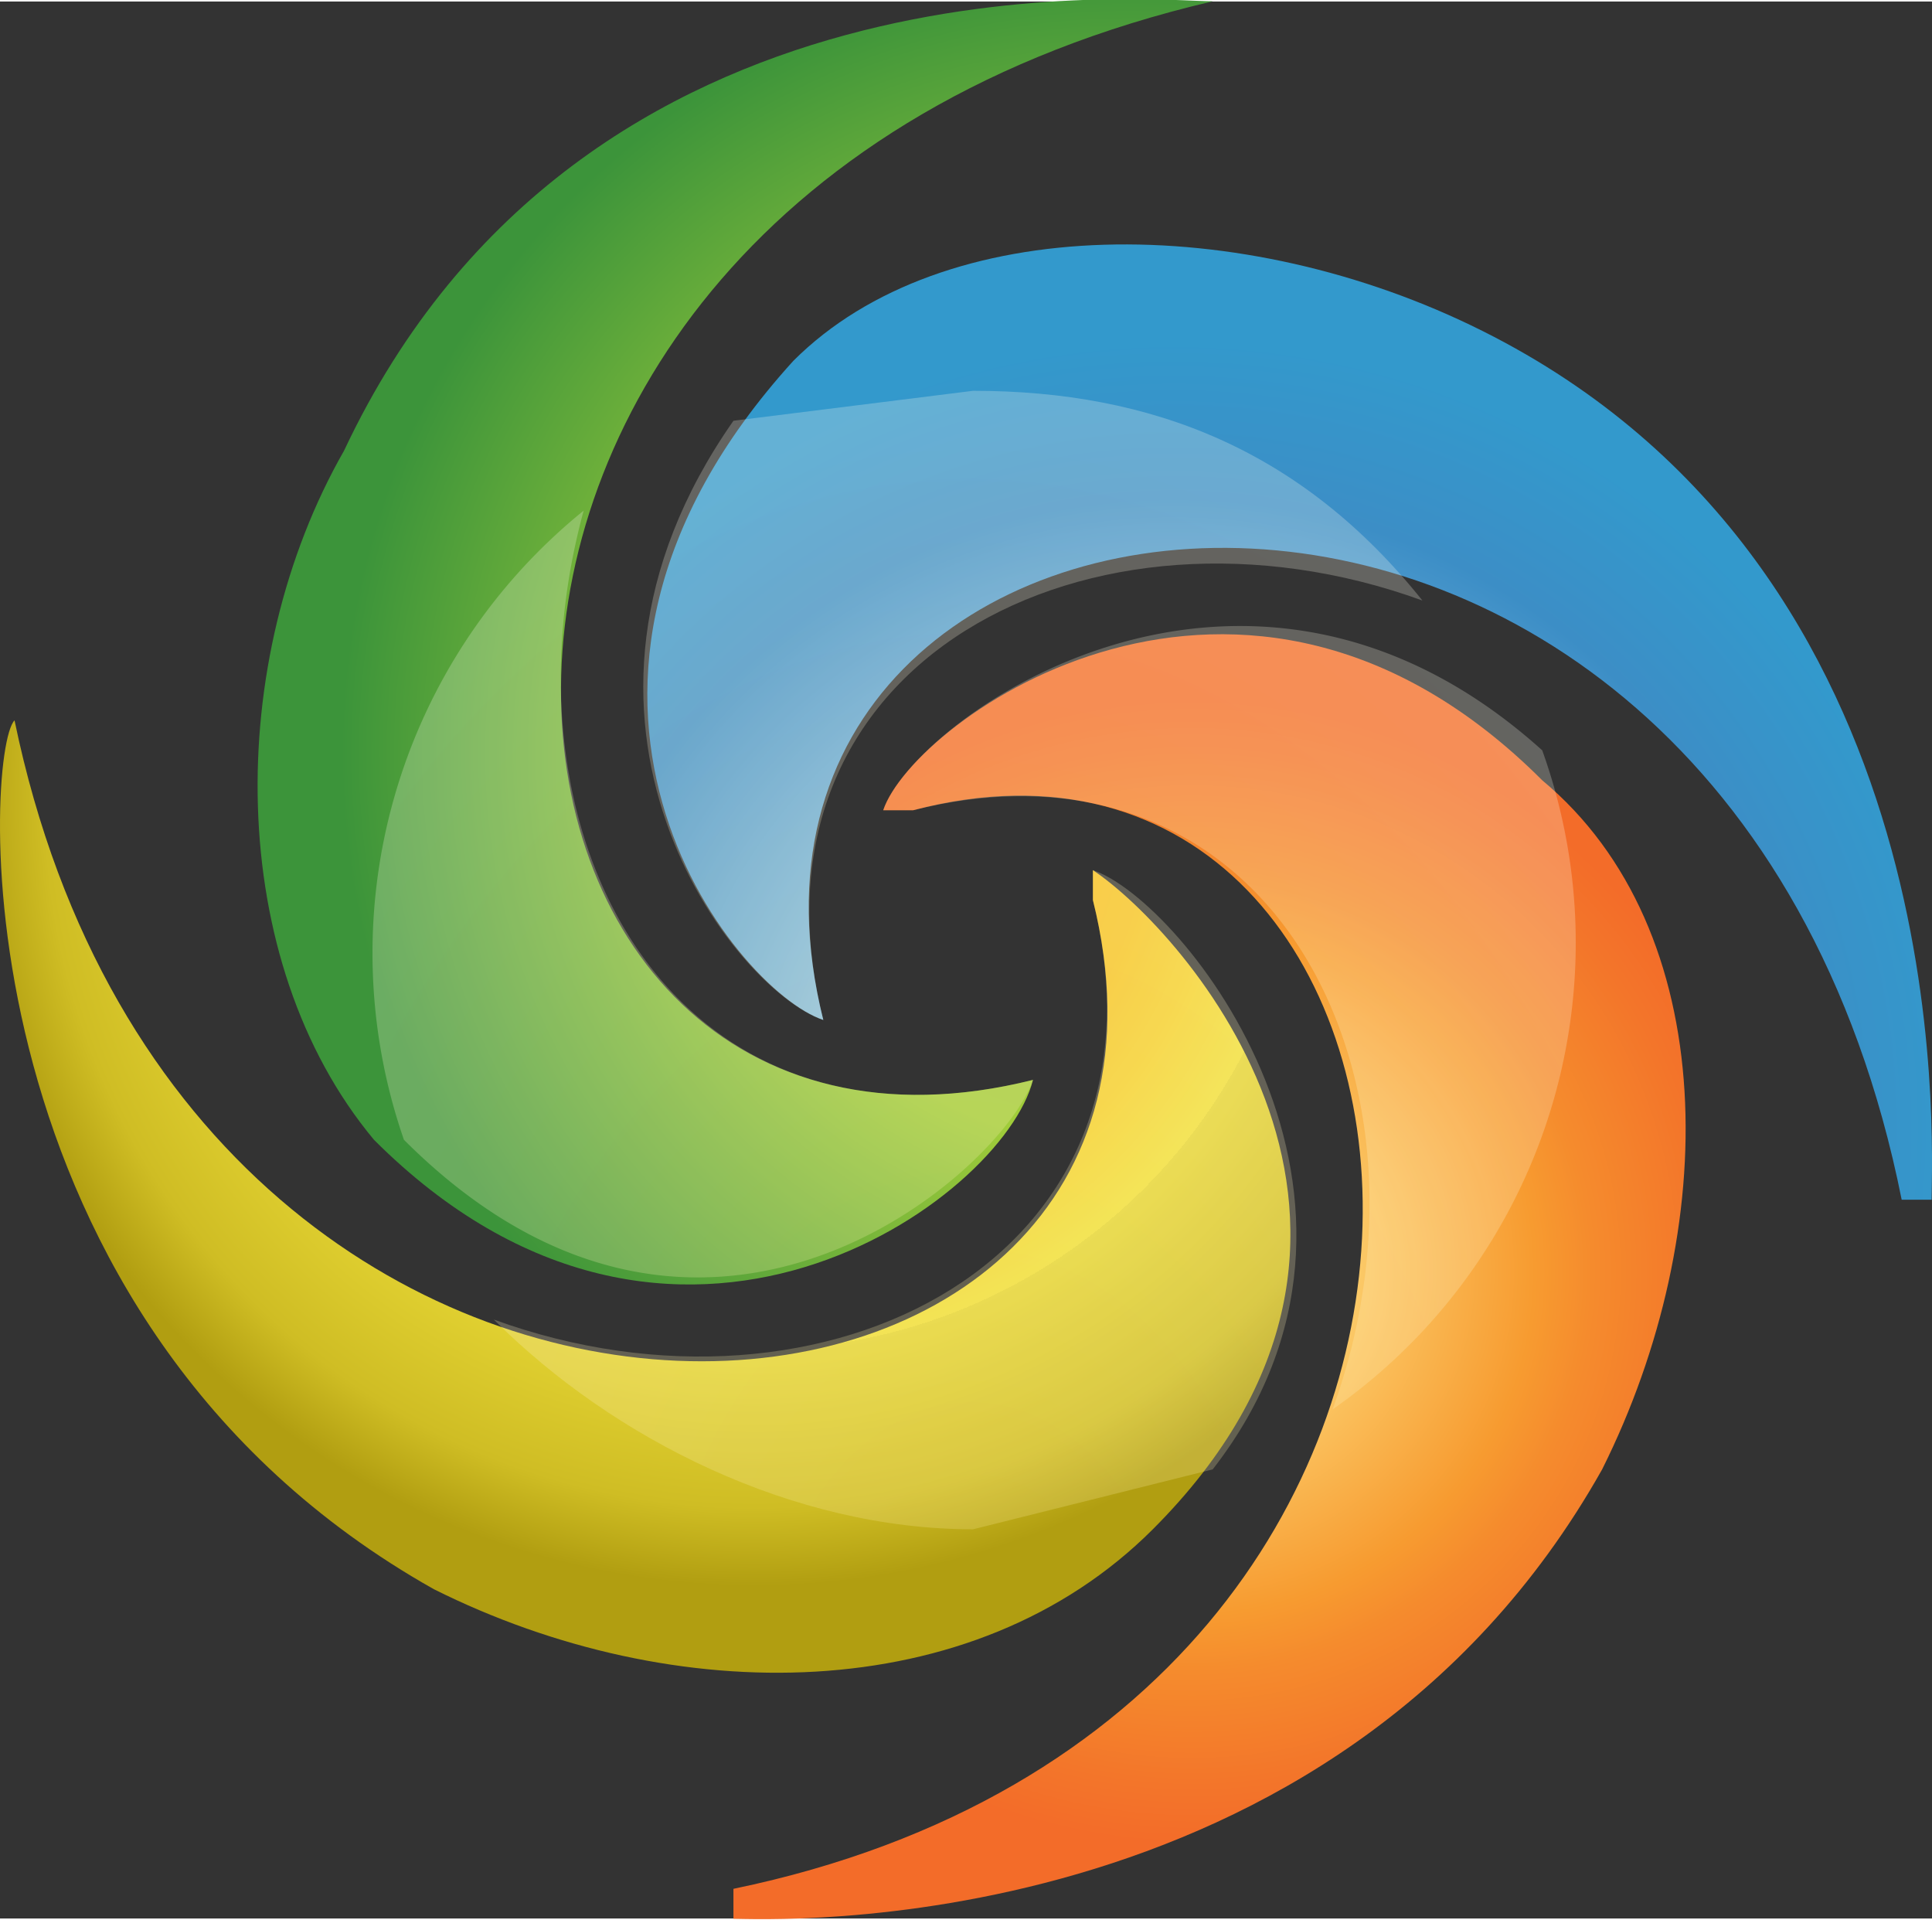 <?xml version="1.0" encoding="UTF-8" standalone="no"?>
<svg
   xml:space="preserve"
   width="64.395"
   height="63.983"
   viewBox="0 0 64.497 63.983"
   version="1.1"
   id="svg28"
   xmlns="http://www.w3.org/2000/svg"
   xmlns:svg="http://www.w3.org/2000/svg"><rect x="0" y="0" width="64.497" height="63.983" fill="#333333" stroke="none"/><defs
   id="defs28" />
  
  <radialGradient
   id="a"
   cx="561.6"
   cy="179.7"
   r="26.3"
   gradientTransform="matrix(0,1,1,0,-140.515,-524.007)"
   gradientUnits="userSpaceOnUse">
    <stop
   offset=".1"
   stop-color="#d5effc"
   id="stop1" />
    <stop
   offset=".8"
   stop-color="#3c8ec6"
   id="stop2" />
    <stop
   offset="1"
   stop-color="#39c"
   id="stop3" />
  </radialGradient>
  <path
   fill="url(#a)"
   d="m 64.485,39.993 c 0,-2 1,-21 -15,-29 -8,-4 -18,-4 -23,1 -10,11 -2,21 1,22 -5,-20 30,-24 36,6 z"
   id="path3"
   style="fill:url(#a)" />
  <radialGradient
   id="b"
   cx="475.3"
   cy="-726.4"
   r="19.1"
   gradientTransform="matrix(1,0,0,-1,-435.515,-684.007)"
   gradientUnits="userSpaceOnUse">
    <stop
   offset=".1"
   stop-color="#fee588"
   id="stop4" />
    <stop
   offset=".6"
   stop-color="#f79b30"
   id="stop5" />
    <stop
   offset=".7"
   stop-color="#f58b2d"
   id="stop6" />
    <stop
   offset=".9"
   stop-color="#f3752a"
   id="stop7" />
    <stop
   offset="1"
   stop-color="#f36c29"
   id="stop8" />
  </radialGradient>
  <path
   fill="url(#b)"
   d="m 24.485,63.993 c 1,0 20,1 29,-15 4,-8 4,-18 -2,-23 -10,-10 -21,-2 -22,1 h 1 c 19,-5 23,30 -6,36 z"
   id="path8"
   style="fill:url(#b)" />
  <radialGradient
   id="c"
   cx="-415.6"
   cy="-620.7"
   r="26.3"
   gradientTransform="matrix(0,-1,-1,0,-595.515,-389.007)"
   gradientUnits="userSpaceOnUse">
    <stop
   offset="0"
   stop-color="#fcb116"
   id="stop9" />
    <stop
   offset=".2"
   stop-color="#fbb318"
   id="stop10" />
    <stop
   offset=".3"
   stop-color="#f9b91c"
   id="stop11" />
    <stop
   offset=".5"
   stop-color="#f6c323"
   id="stop12" />
    <stop
   offset=".6"
   stop-color="#f4d12d"
   id="stop13" />
    <stop
   offset=".7"
   stop-color="#f0e03a"
   id="stop14" />
    <stop
   offset=".7"
   stop-color="#e5d534"
   id="stop15" />
    <stop
   offset=".9"
   stop-color="#cfbd24"
   id="stop16" />
    <stop
   offset="1"
   stop-color="#b19e11"
   id="stop17" />
  </radialGradient>
  <path
   fill="url(#c)"
   d="m 0.485,23.993 c -1,1 -2,20 14,29 8,4 18,4 24,-2 10,-10 1,-20 -2,-22 v 1 c 5,20 -30,23 -36,-6 0,-1 0,-1 0,0 z"
   id="path17"
   style="fill:url(#c)" />
  <radialGradient
   id="d"
   cx="473.2"
   cy="-709.1"
   r="26.3"
   gradientTransform="matrix(1,0,0,-1,-435.515,-684.007)"
   gradientUnits="userSpaceOnUse">
    <stop
   offset="0"
   stop-color="#a1c43a"
   id="stop18" />
    <stop
   offset=".5"
   stop-color="#a0cc3a"
   id="stop19" />
    <stop
   offset="1"
   stop-color="#3c943a"
   id="stop20" />
  </radialGradient>
  <path
   fill="url(#d)"
   d="m 40.485,-0.007 c -2,0 -21,-2 -29,15 -4,7 -4,17 1,23 10,10 21,2 22,-2 -20,5 -24,-29 6,-36 1,0 1,0 0,0 z"
   id="path20"
   style="fill:url(#d)" />
  <g
   opacity="0.6"
   id="g28"
   transform="translate(-3.515,-18.007)">
    <radialGradient
   id="e"
   cx="434.8"
   cy="-357.3"
   r="30.4"
   gradientTransform="matrix(1.099,0,0,-1.622,-442,-504)"
   gradientUnits="userSpaceOnUse">
      <stop
   offset="0"
   stop-color="#f9e788"
   id="stop21" />
      <stop
   offset="1"
   stop-color="#fff"
   id="stop22" />
    </radialGradient>
    <path
   fill="url(#e)"
   d="m 36,31 -8,1 C 21,42 28,51 31,52 28,40 40,34 51,38 47,33 42,31 36,31 Z"
   opacity="0.4"
   id="path22"
   style="fill:url(#e)" />
    <radialGradient
   id="f"
   cx="434.8"
   cy="-357.3"
   r="30.4"
   gradientTransform="matrix(1.099,0,0,-1.622,-442,-504)"
   gradientUnits="userSpaceOnUse">
      <stop
   offset="0"
   stop-color="#f9e788"
   id="stop23" />
      <stop
   offset="1"
   stop-color="#fff"
   id="stop24" />
    </radialGradient>
    <path
   fill="url(#f)"
   d="m 33,45 h 1 c 12,-3 18,9 14,20 A 19,19 0 0 0 55,43 C 45,34 34,42 33,45 Z"
   opacity="0.4"
   id="path24"
   style="fill:url(#f)" />
    <radialGradient
   id="g"
   cx="434.9"
   cy="-357.3"
   r="30.4"
   gradientTransform="matrix(1.099,0,0,-1.622,-442,-504)"
   gradientUnits="userSpaceOnUse">
      <stop
   offset="0"
   stop-color="#f9e788"
   id="stop25" />
      <stop
   offset="1"
   stop-color="#fff"
   id="stop26" />
    </radialGradient>
    <path
   fill="url(#g)"
   d="m 40,47 v 1 c 3,12 -9,18 -20,14 4,4 10,7 16,7 l 8,-2 C 51,58 43,48 40,47 Z"
   opacity="0.4"
   id="path26"
   style="fill:url(#g)" />
    <radialGradient
   id="h"
   cx="434.8"
   cy="-357.3"
   r="30.4"
   gradientTransform="matrix(1.099,0,0,-1.622,-442,-504)"
   gradientUnits="userSpaceOnUse">
      <stop
   offset="0"
   stop-color="#f9e788"
   id="stop27" />
      <stop
   offset="1"
   stop-color="#fff"
   id="stop28" />
    </radialGradient>
    <path
   fill="url(#h)"
   d="M 38,54 C 26,57 20,46 23,35 a 19,19 0 0 0 -6,21 c 10,10 20,1 21,-2 z"
   opacity="0.4"
   id="path28"
   style="fill:url(#h)" />
  </g>
</svg>
